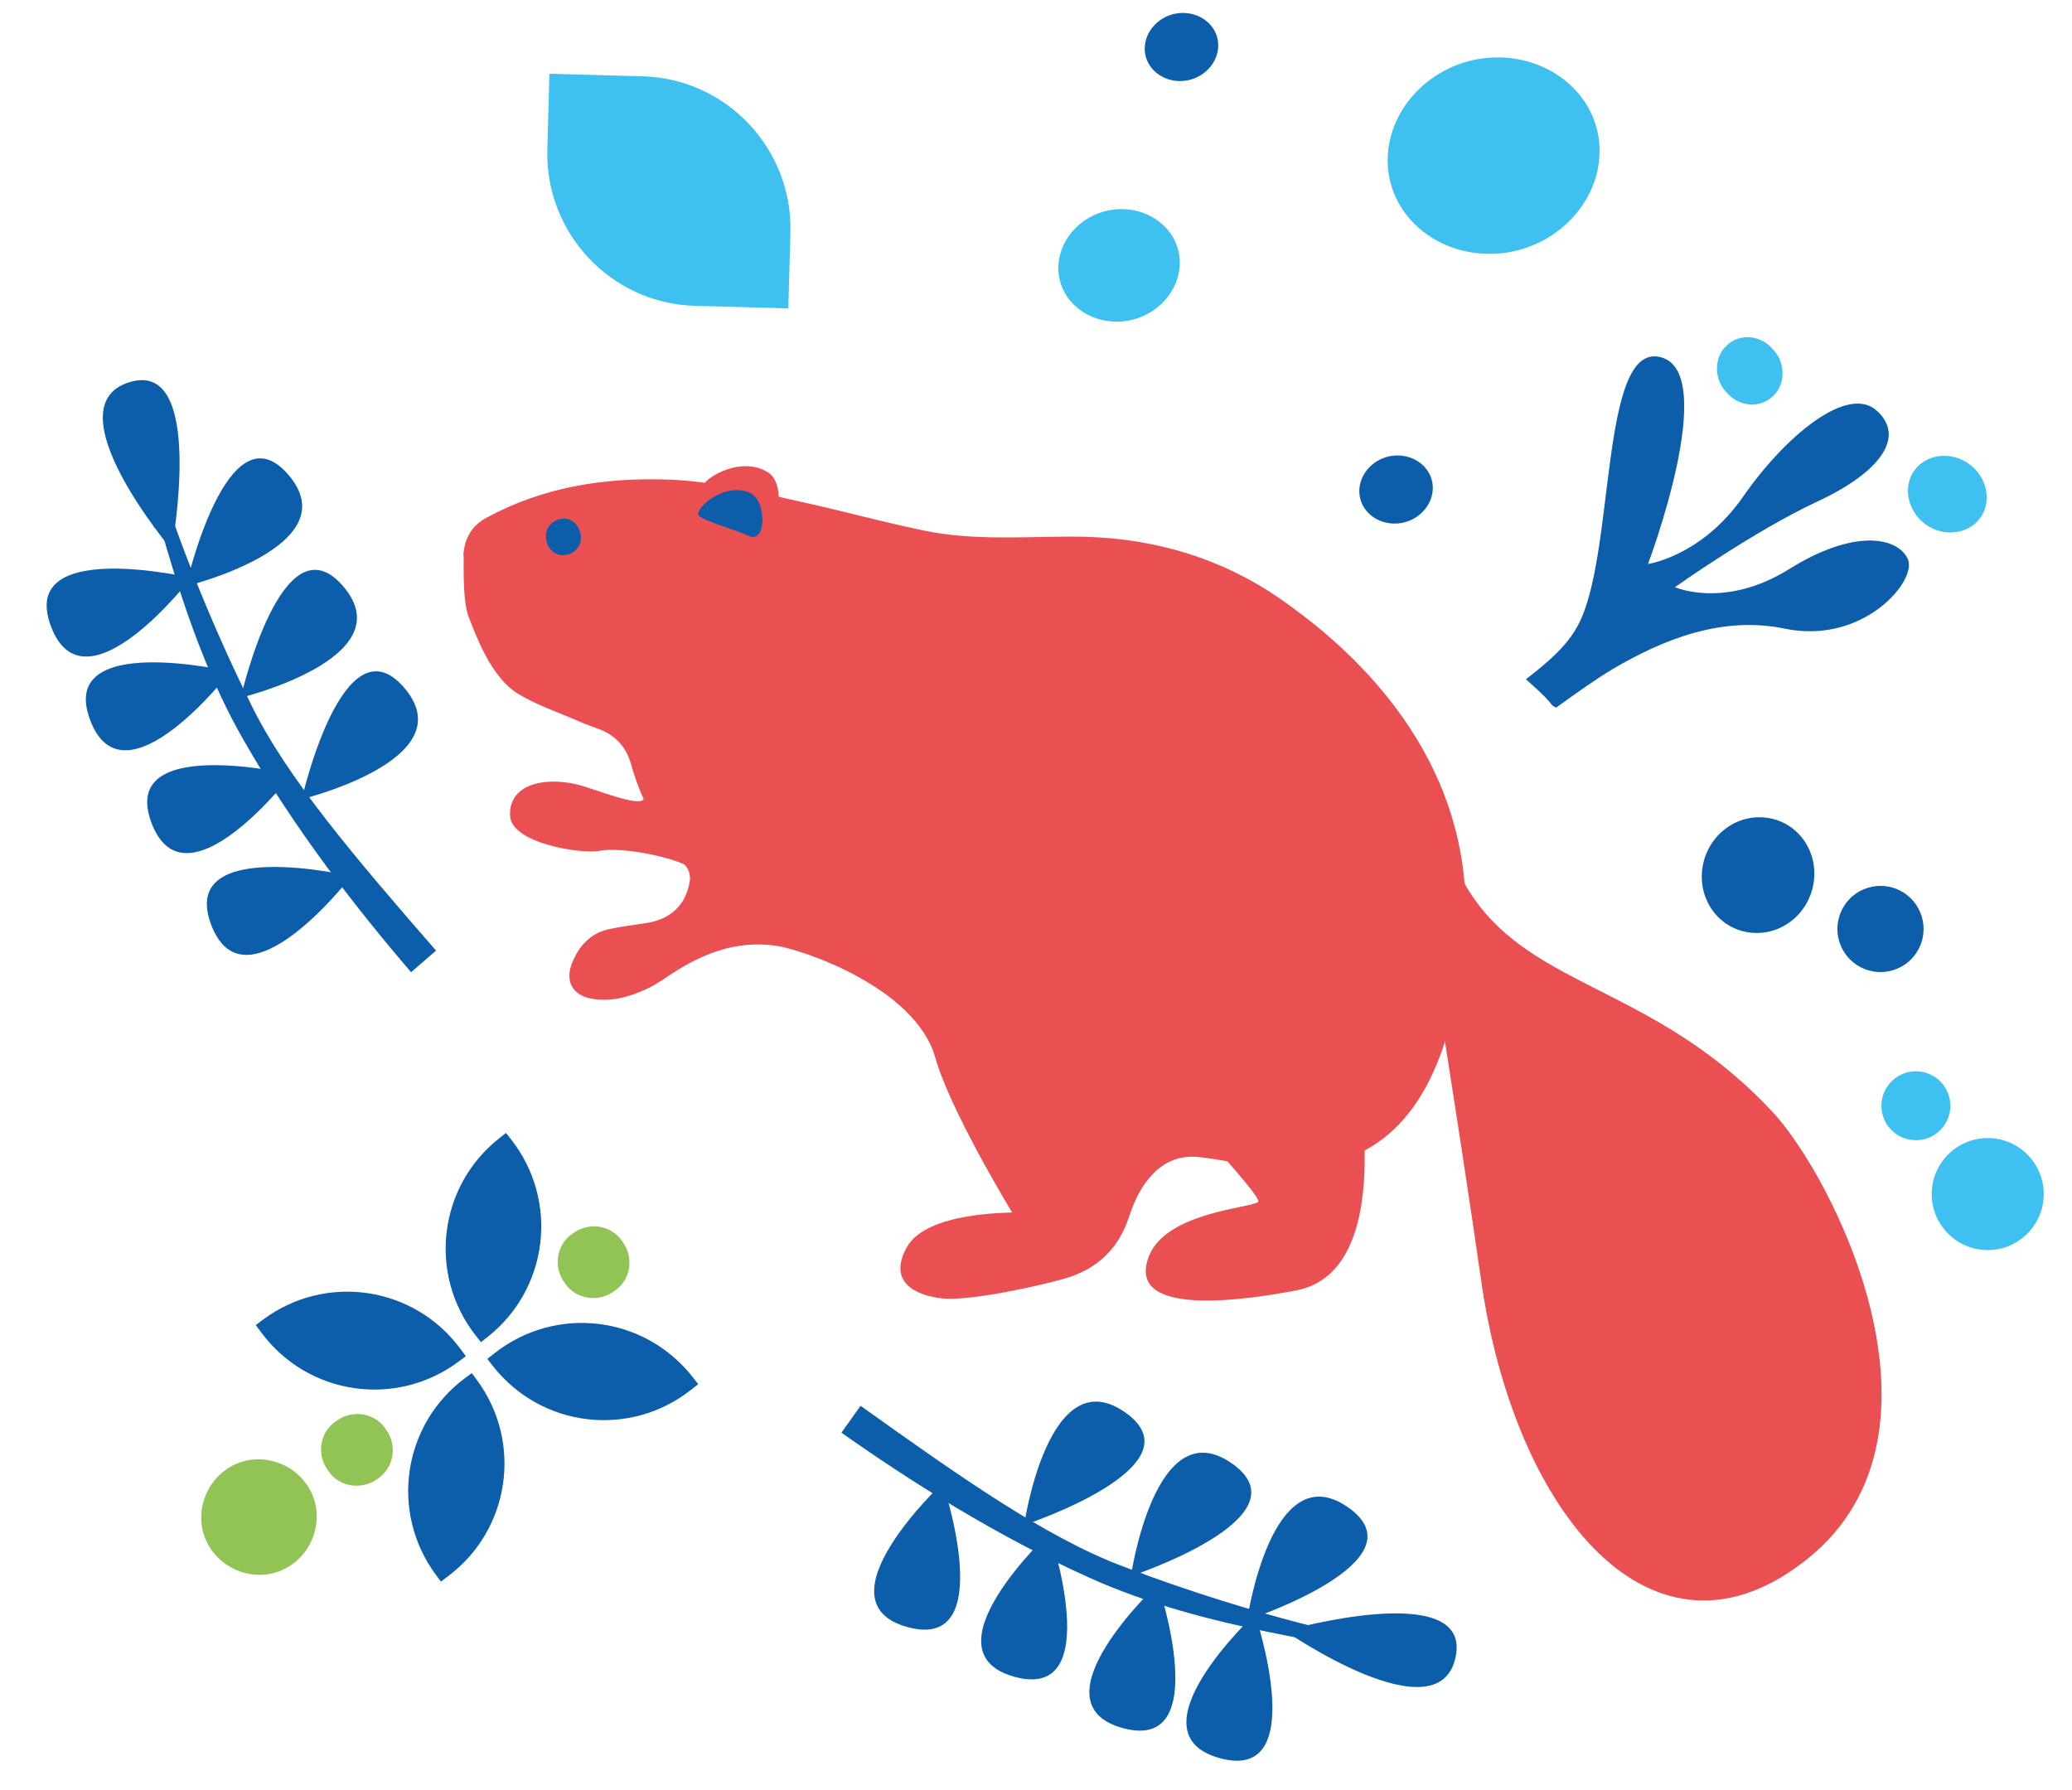 <svg width="309" height="267" viewBox="0 0 309 267" fill="none" xmlns="http://www.w3.org/2000/svg">
<path d="M25.594 81.964C25.594 81.964 30.831 53.441 19.302 57.003C7.57 60.613 25.594 81.964 25.594 81.964Z" fill="#0C5DAA"/>
<path d="M28.505 86.184C28.505 86.184 2.561 80.127 7.609 93.44C12.656 106.753 28.505 86.184 28.505 86.184Z" fill="#0C5DAA"/>
<path d="M34.349 100.163C34.349 100.163 8.405 94.106 13.452 107.419C18.5 120.732 34.349 100.163 34.349 100.163Z" fill="#0C5DAA"/>
<path d="M43.497 115.499C43.497 115.499 17.553 109.442 22.601 122.755C27.649 136.068 43.497 115.499 43.497 115.499Z" fill="#0C5DAA"/>
<path d="M52.395 130.68C52.395 130.68 26.451 124.623 31.499 137.936C36.547 151.249 52.395 130.68 52.395 130.68Z" fill="#0C5DAA"/>
<path d="M27.733 87.432C27.733 87.432 33.908 60.181 43.021 70.832C52.135 81.484 27.733 87.432 27.733 87.432Z" fill="#0C5DAA"/>
<path d="M35.906 104.062C35.906 104.062 42.081 76.81 51.194 87.462C60.307 98.114 35.906 104.062 35.906 104.062Z" fill="#0C5DAA"/>
<path d="M45.005 119.194C45.005 119.194 51.181 91.942 60.294 102.594C69.407 113.246 45.005 119.194 45.005 119.194Z" fill="#0C5DAA"/>
<path d="M36.319 110.361C43.934 123.711 53.38 135.777 61.305 145.002L65.026 141.782C53.334 128.325 42.783 116.092 37.402 104.99C27.661 85.317 23.007 69.139 22.959 68.937L20.939 69.412C22.911 72.36 26.59 93.458 36.319 110.361Z" fill="#0C5DAA"/>
<path d="M191.634 243.235C191.634 243.235 219.53 235.309 217.08 247.125C214.603 259.147 191.634 243.235 191.634 243.235Z" fill="#0C5DAA"/>
<path d="M187.156 240.739C187.156 240.739 195.653 265.989 181.92 262.231C168.187 258.472 187.156 240.739 187.156 240.739Z" fill="#0C5DAA"/>
<path d="M172.685 236.251C172.685 236.251 181.182 261.502 167.449 257.743C153.716 253.984 172.685 236.251 172.685 236.251Z" fill="#0C5DAA"/>
<path d="M156.548 228.604C156.548 228.604 165.045 253.854 151.312 250.095C137.58 246.337 156.548 228.604 156.548 228.604Z" fill="#0C5DAA"/>
<path d="M140.589 221.19C140.589 221.19 149.086 246.44 135.353 242.681C121.621 238.923 140.589 221.19 140.589 221.19Z" fill="#0C5DAA"/>
<path d="M185.987 241.627C185.987 241.627 212.528 232.888 201.058 224.829C189.587 216.77 185.987 241.627 185.987 241.627Z" fill="#0C5DAA"/>
<path d="M168.655 235.074C168.655 235.074 195.196 226.334 183.726 218.275C172.255 210.217 168.655 235.074 168.655 235.074Z" fill="#0C5DAA"/>
<path d="M152.727 227.454C152.727 227.454 179.267 218.715 167.797 210.656C156.327 202.597 152.727 227.454 152.727 227.454Z" fill="#0C5DAA"/>
<path d="M162.344 235.26C148.331 228.949 135.421 220.694 125.484 213.682L128.336 209.672C142.844 220.031 156.025 229.37 167.589 233.671C188.099 241.496 204.646 244.591 204.852 244.619L204.571 246.676C201.449 244.993 180.097 243.338 162.344 235.26Z" fill="#0C5DAA"/>
<path d="M207.496 108.943C208.434 109.404 218.345 172.881 220.845 190.706C225.764 225.8 246.638 251.014 269.65 232.419C292.894 213.645 273.279 175.373 264.3 165.792C243.867 143.97 222.822 148.264 215.485 125.002C211.155 111.232 207.786 108.687 207.477 108.943L207.496 108.943Z" fill="#EA4F52"/>
<path d="M94.269 113.607C94.269 113.607 94.628 114.801 95.996 118.375C96.987 120.947 90.988 118.496 86.934 117.244C81.988 115.725 75.808 116.614 76.068 121.697C76.281 125.79 86.681 127.427 89.442 126.894C92.511 126.298 100.009 127.689 102.77 129.291C105.532 130.892 105.92 114.495 105.92 114.495L94.268 113.588L94.269 113.607Z" fill="#EA4F52"/>
<path d="M69.101 82.817C69.272 80.382 70.28 78.448 72.515 77.235C80.954 72.642 90.004 71.232 99.38 71.519C106.354 71.74 113.09 73.44 119.843 74.929C125.878 76.26 131.839 77.918 137.893 79.153C145.014 80.615 152.309 80.064 159.552 80.031C171.035 79.969 181.675 82.871 191.07 89.416C208.653 101.669 220.436 119.15 218.332 140.666C214.003 185.155 185.571 172.434 177.71 172.518C172.869 172.579 169.925 176.658 168.382 181.455C166.876 186.117 163.69 189.264 158.959 190.642C154.922 191.816 144.621 194.074 140.57 193.659C136.441 193.227 132.316 191.148 135.288 185.939C138.261 180.75 150.424 180.922 150.946 180.835C150.534 180.174 141.682 165.542 139.479 157.74C136.535 147.274 119.614 141.61 115.755 141.058C109.588 140.169 104.342 142.382 99.358 145.775C98.453 146.387 97.51 147 96.526 147.46C93.846 148.701 91.084 149.504 88.135 148.933C85.361 148.396 84.257 146.333 85.298 143.67C86.319 141.085 88.044 139.193 90.827 138.581C92.625 138.2 94.443 137.952 96.28 137.685C100.013 137.15 102.336 134.978 102.882 131.311C102.973 130.659 102.752 129.783 102.36 129.293C98.657 124.738 95.706 119.765 94.122 114.017C93.421 111.486 91.875 109.719 89.445 108.792C88.376 108.374 87.308 108.013 86.277 107.556C83.244 106.24 80.058 105.176 77.253 103.472C73.046 100.898 70.855 94.34 69.983 92.253C68.814 89.463 69.257 82.947 69.12 82.835L69.101 82.817Z" fill="#EA4F52"/>
<path d="M84.936 82.615C88.162 81.36 86.351 76.297 83.105 77.552C79.879 78.807 81.691 83.87 84.936 82.615Z" fill="#0C5DAA"/>
<path d="M113.099 78.22C115.983 80.208 117.478 72.334 114.556 70.462C110.231 67.68 103.842 71.905 104.802 73.091C105.84 74.37 110.838 76.679 113.099 78.24L113.099 78.22Z" fill="#EA4F52"/>
<path d="M111.694 79.941C114.3 81.15 114.413 74.59 111.77 73.478C107.863 71.818 103.296 76.117 104.252 76.939C105.286 77.816 109.634 78.989 111.694 79.941Z" fill="#0C5DAA"/>
<path d="M201.725 156.627C201.725 156.627 209.323 189.477 193.256 192.471C187.197 193.612 167.41 197.008 171.391 187.242C174.026 180.763 186.819 180.137 187.625 179.258C188.412 178.379 174.026 164.193 173.935 160.608C173.843 157.043 201.744 156.626 201.744 156.626L201.725 156.627Z" fill="#EA4F52"/>
<path d="M167.28 47.947C162.33 48.319 158.039 44.93 157.839 40.32C157.64 35.71 161.542 31.587 166.493 31.215C171.443 30.843 175.734 34.232 175.933 38.842C176.133 43.452 172.23 47.575 167.28 47.947Z" fill="#3EC0F0"/>
<path d="M117.563 45.998L103.659 45.614C91.042 45.266 81.284 34.689 81.626 22.33L81.938 11L95.843 11.384C108.46 11.732 118.218 22.309 117.876 34.669L117.563 45.998Z" fill="#3EC0F0"/>
<path d="M282.953 144.469C279.687 145.864 275.905 144.329 274.528 141.069C273.133 137.803 274.667 134.021 277.927 132.644C281.194 131.249 284.976 132.783 286.352 136.043C287.747 139.31 286.213 143.092 282.953 144.469Z" fill="#0C5DAA"/>
<path d="M261.52 139.138C256.887 138.888 253.44 134.824 253.819 130.058C254.179 125.286 258.22 121.637 262.845 121.907C267.478 122.157 270.925 126.222 270.546 130.987C270.185 135.759 266.145 139.408 261.52 139.138Z" fill="#0C5DAA"/>
<path d="M288.147 177.026C287.561 181.611 290.799 185.79 295.364 186.379C299.949 186.965 304.128 183.727 304.718 179.162C305.304 174.577 302.065 170.398 297.5 169.808C292.915 169.222 288.736 172.461 288.147 177.026Z" fill="#3EC0F0"/>
<path d="M282.577 160.852C280.332 162.584 279.915 165.819 281.647 168.064C283.379 170.309 286.614 170.726 288.859 168.994C291.104 167.261 291.521 164.026 289.789 161.782C288.057 159.537 284.821 159.12 282.577 160.852Z" fill="#3EC0F0"/>
<path d="M47.08 227.797C46.175 232.501 41.796 235.632 37.093 234.726C32.389 233.821 29.258 229.442 30.163 224.738C31.069 220.035 35.447 216.904 40.151 217.809C44.855 218.715 47.986 223.093 47.08 227.797Z" fill="#92C355"/>
<path d="M57.588 213.237C59.305 215.638 58.742 219.03 56.24 220.606C53.839 222.323 50.448 221.76 48.872 219.257C47.154 216.856 47.718 213.465 50.22 211.889C52.621 210.172 56.012 210.735 57.588 213.237Z" fill="#92C355"/>
<path d="M38.967 198.745L38.139 197.63L39.255 196.802C48.598 189.871 61.715 191.815 68.647 201.158L69.475 202.274L68.359 203.101C59.016 210.033 45.899 208.089 38.967 198.745Z" fill="#0C5DAA"/>
<path d="M70.357 204.795L71.081 205.772C78.013 215.115 76.069 228.232 66.725 235.164L65.749 235.888L65.025 234.912C58.093 225.568 60.037 212.451 69.38 205.519L70.496 204.692L70.357 204.795Z" fill="#0C5DAA"/>
<path d="M84.25 191.389C82.466 189.037 82.935 185.631 85.392 183.986C87.744 182.202 91.15 182.67 92.795 185.127C94.579 187.48 94.11 190.885 91.653 192.531C89.301 194.314 85.895 193.846 84.25 191.389Z" fill="#92C355"/>
<path d="M103.269 205.354L104.127 206.446L103.035 207.305C93.889 214.495 80.723 212.919 73.532 203.773L72.674 202.681L73.766 201.822C82.912 194.632 96.078 196.208 103.269 205.354Z" fill="#0C5DAA"/>
<path d="M71.722 200.185L70.971 199.229C63.781 190.083 65.357 176.917 74.503 169.726L75.459 168.975L76.21 169.931C83.4 179.077 81.824 192.243 72.678 199.434L71.586 200.292L71.722 200.185Z" fill="#0C5DAA"/>
<path d="M259.971 74.05C266.159 65.135 275.466 57.328 279.846 61.221C284.226 65.114 280.487 70.397 271.027 74.801C261.567 79.205 249.787 87.578 249.787 87.578C249.787 87.578 257.208 90.879 266.823 84.877C276.438 78.875 282.855 80.062 284.478 83.284C286.101 86.506 277.902 96.194 266.202 93.768C256.796 91.807 247.98 95.387 240.453 99.817C237.798 101.414 234.937 103.475 232.076 105.536C231.844 105.433 231.38 105.227 231.251 104.892C230.169 103.577 228.752 102.391 227.567 101.308C230.531 99.015 233.599 96.491 235.275 93.347C240.948 83.091 238.484 51.158 247.555 53.248C256.627 55.338 245.767 84.123 245.767 84.123C245.767 84.123 253.783 82.966 259.971 74.05Z" fill="#0C5DAA"/>
<path d="M286.254 77.411C283.987 75.013 283.937 71.379 286.231 69.344C288.525 67.308 292.288 67.593 294.555 69.99C296.822 72.388 296.873 76.022 294.578 78.057C292.284 80.093 288.521 79.808 286.254 77.411Z" fill="#3EC0F0"/>
<path d="M257.45 58.483C255.543 56.524 255.621 53.225 257.478 51.55C259.437 49.644 262.632 49.954 264.436 52.145C266.342 54.105 266.264 57.403 264.408 59.078C262.449 60.985 259.253 60.675 257.45 58.483Z" fill="#3EC0F0"/>
<path d="M223.432 37.812C214.792 38.462 207.304 32.547 206.956 24.502C206.608 16.456 213.419 9.26 222.058 8.611C230.698 7.961 238.186 13.876 238.534 21.922C238.882 29.967 232.072 37.163 223.432 37.812Z" fill="#3EC0F0"/>
<path d="M176.434 12.075C173.437 12.3 170.84 10.248 170.719 7.458C170.598 4.667 172.961 2.171 175.957 1.946C178.954 1.721 181.551 3.772 181.672 6.563C181.793 9.354 179.43 11.849 176.434 12.075Z" fill="#0C5DAA"/>
<path d="M208.434 78.075C205.437 78.3 202.84 76.248 202.719 73.458C202.598 70.667 204.961 68.171 207.957 67.946C210.954 67.721 213.551 69.772 213.672 72.563C213.793 75.353 211.43 77.849 208.434 78.075Z" fill="#0C5DAA"/>
</svg>
